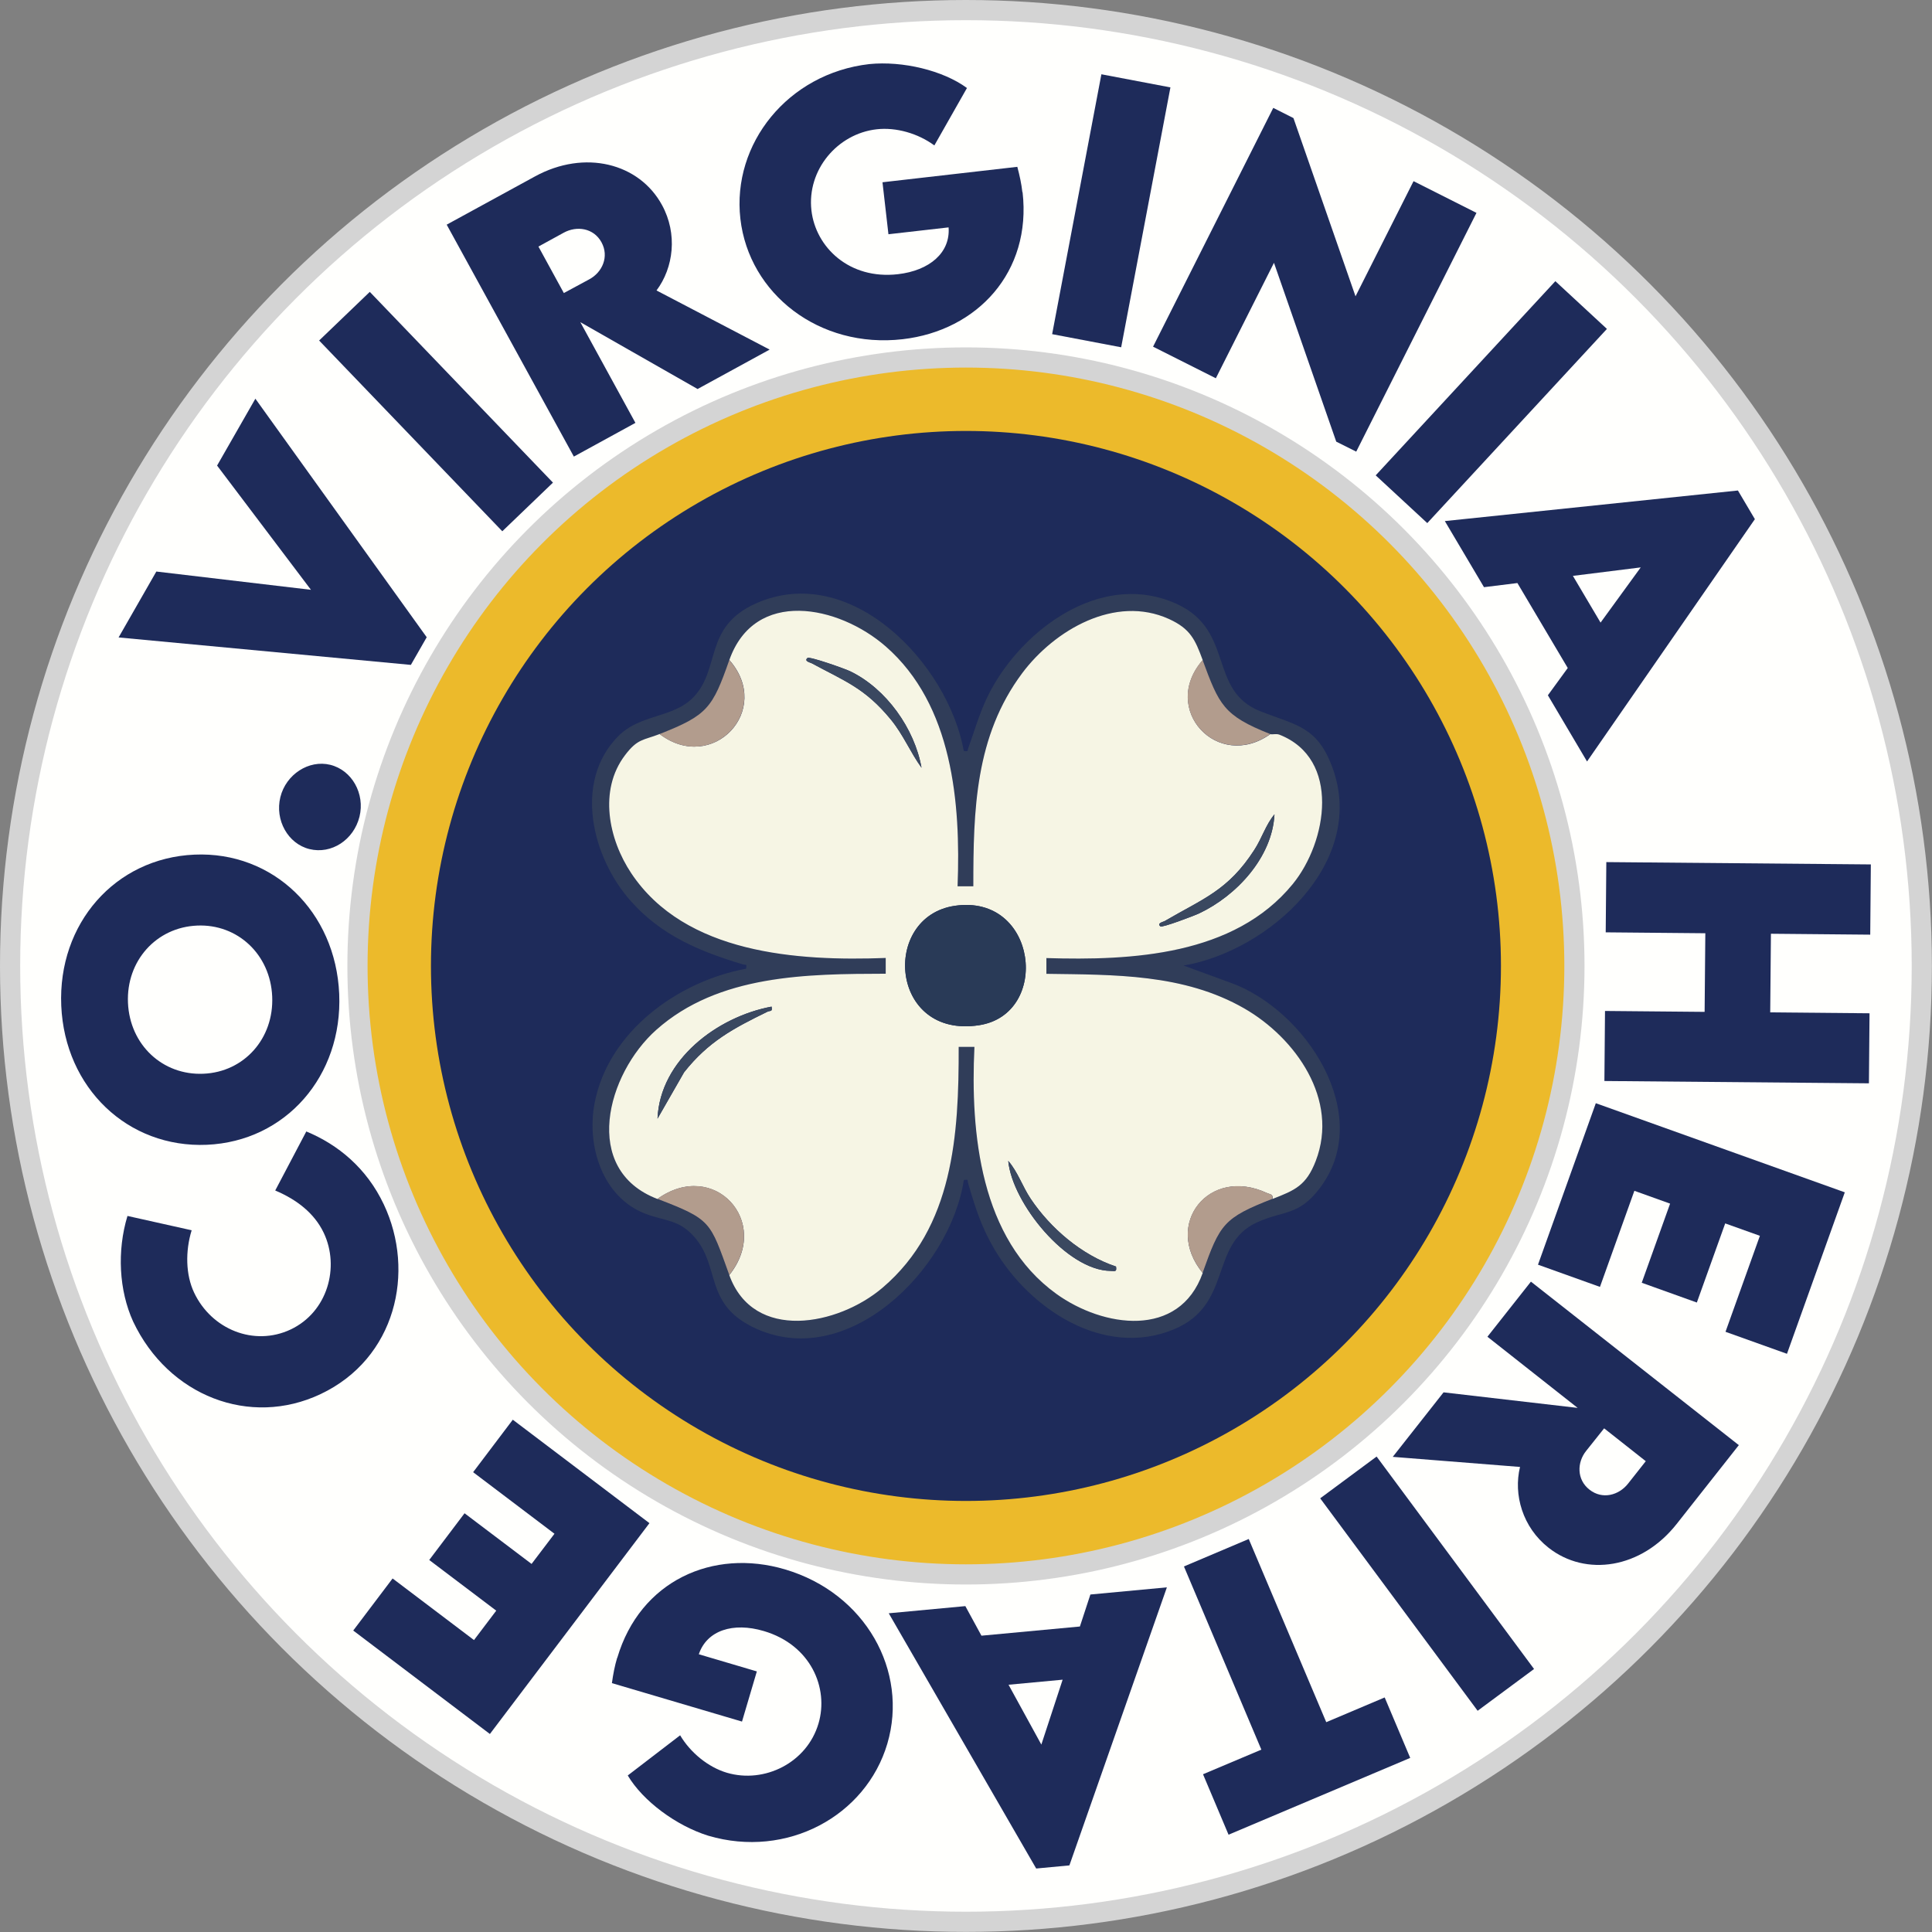 <svg viewBox="0 0 191.43 191.43" xmlns="http://www.w3.org/2000/svg" data-name="Layer 2" id="Layer_2">
  <rect x="0" y="0" width="191.43" height="191.43" fill="#808080" stroke="none"/>
  <defs>
    <style>
      .cls-1 {
        fill: #3a4860;
      }

      .cls-2 {
        fill: #293a57;
      }

      .cls-3 {
        fill: #f6f5e4;
      }

      .cls-4 {
        fill: #fffffd;
      }

      .cls-4, .cls-5 {
        stroke: #d4d4d4;
        stroke-miterlimit: 10;
        stroke-width: 2px;
      }

      .cls-5 {
        fill: #ecba2b;
      }

      .cls-6 {
        fill: #1e2b5a;
      }

      .cls-7 {
        fill: #303d59;
      }

      .cls-8 {
        fill: #b29c8d;
      }
    </style>
  </defs>
  <g data-name="Layer 1" id="Layer_1-2">
    <circle r="94.71" cy="95.71" cx="95.71" class="cls-4"></circle>
    <circle r="60.29" cy="95.71" cx="95.71" class="cls-5"></circle>
    <circle r="53.01" cy="95.71" cx="95.71" class="cls-6"></circle>
    <g>
      <path d="M95.5,74.41c.51.06.33,0,.44-.29.83-2.28,1.26-4.08,2.53-6.26,3.5-6.02,11.09-11.27,18.17-8,5.7,2.64,3.05,8.56,8.23,10.61,3.59,1.42,5.71,1.48,7.22,5.77,3.25,9.28-6.35,17.99-14.82,19.43l4.6,1.68c7.47,2.65,14.41,13.12,8.89,20.39-2.1,2.77-3.61,2.18-6.24,3.39-4.72,2.18-2.34,8.17-8.24,10.6-6.94,2.85-14.27-2.06-17.73-7.92-1.33-2.26-1.9-4.11-2.63-6.59-.09-.31.12-.36-.42-.31-1.33,8.85-11.62,19.19-20.95,14.56-4.77-2.37-3.17-5.98-5.75-8.91-1.54-1.75-2.91-1.56-4.83-2.29-4.28-1.63-5.86-6.72-5.06-10.94,1.34-7.1,8.23-12.09,15.02-13.35.06-.55,0-.33-.31-.42-4.3-1.3-8.05-2.84-11.11-6.27-3.81-4.27-5.74-11.8-1.26-16.34,2.19-2.22,5.44-1.78,7.45-3.86,2.74-2.83.99-6.98,6.2-9.3,9.38-4.18,19.04,5.95,20.6,14.63ZM72.26,65.41c-1.66,4.72-2.15,5.47-6.91,7.33-1.64.64-2.17.44-3.44,2.11-2.62,3.46-1.62,8.31.63,11.69,5.33,7.99,16.48,8.72,25.21,8.39v1.56c-7.79.02-16.56.07-22.72,5.56-4.89,4.35-7.49,13.85.11,16.76,5.37,2.05,5.2,2.23,7.12,7.54,2.41,6.66,10.8,5,15.18,1.26,7.05-6.01,7.57-15.21,7.55-23.88h1.56c-.42,8.58.58,19.02,8.1,24.46,4.65,3.36,12.19,4.47,14.52-2.06,1.72-4.83,2.06-5.43,6.91-7.33,2.24-.88,3.35-1.33,4.29-3.77,2.34-6.06-1.99-12.18-7.08-15.11-6.01-3.46-12.89-3.34-19.62-3.43v-1.56c8.47.25,18.61-.26,24.4-7.32,3.44-4.2,4.8-12.43-1.32-14.82-.29-.11-.73.01-.89-.05-4.64-1.82-5.06-2.88-6.7-7.33-.75-2.04-1.22-3.11-3.35-4.08-5.34-2.42-11.34,1.1-14.53,5.36-4.68,6.26-4.85,13.6-4.85,21.13h-1.56c.33-8.27-.48-17.98-7.12-23.77-4.68-4.09-12.98-5.78-15.5,1.36Z" class="cls-7"></path>
      <path d="M72.26,65.41c2.51-7.14,10.81-5.45,15.5-1.36,6.63,5.79,7.44,15.5,7.12,23.77h1.56c0-7.53.17-14.87,4.85-21.13,3.19-4.26,9.19-7.78,14.53-5.36,2.13.97,2.6,2.04,3.35,4.08-4.24,4.85,1.47,11.04,6.7,7.33.16.06.6-.06.89.05,6.11,2.39,4.76,10.62,1.32,14.82-5.79,7.07-15.93,7.58-24.4,7.32v1.56c6.72.1,13.6-.02,19.61,3.43,5.09,2.93,9.42,9.04,7.08,15.11-.94,2.44-2.05,2.9-4.29,3.77.1-.48-.24-.45-.55-.59-5.74-2.67-10.3,3.11-6.36,7.92-2.32,6.53-9.87,5.42-14.52,2.06-7.52-5.44-8.51-15.88-8.1-24.46h-1.56c.02,8.67-.5,17.87-7.55,23.87-4.39,3.74-12.78,5.4-15.18-1.26,4.24-5.3-1.54-11.55-7.12-7.54-7.6-2.91-5-12.41-.11-16.76,6.17-5.49,14.94-5.54,22.73-5.56v-1.56c-8.74.33-19.88-.4-25.21-8.39-2.25-3.37-3.25-8.23-.63-11.69,1.26-1.67,1.8-1.47,3.44-2.11,5.22,3.97,11.27-2.35,6.91-7.33ZM91.31,76.08c-.69-3.89-3.5-7.85-7.07-9.57-.54-.26-4.02-1.49-4.23-1.32-.38.32.27.45.41.52,3.32,1.79,5.29,2.47,7.84,5.57,1.26,1.53,1.92,3.23,3.05,4.79ZM114.98,91.79c.18.15,3.34-1.05,3.84-1.29,3.7-1.75,7.24-5.55,7.46-9.81-.86,1.02-1.24,2.36-2.01,3.54-2.6,4.02-5.05,4.8-8.88,7.04-.12.07-.8.2-.41.52ZM94.61,89.75c-7.34,1.08-6.45,13.21,2.41,11.83,7.12-1.11,5.79-13.03-2.41-11.83ZM76.45,99.74c-5.39,1-11.06,5.27-11.3,11.1l2.63-4.59c2.4-3.04,4.88-4.35,8.25-6,.3-.15.52.04.42-.51ZM110.58,125.5c-3.38-1.12-6.49-3.78-8.46-6.72-.81-1.22-1.27-2.66-2.22-3.75.39,4.18,5.8,10.86,10.15,10.9.43,0,.61.12.53-.42Z" class="cls-3"></path>
      <path d="M65.35,72.73c4.76-1.86,5.25-2.6,6.91-7.33,4.36,4.98-1.69,11.3-6.91,7.33Z" class="cls-8"></path>
      <path d="M119.16,126.12c-3.93-4.82.62-10.59,6.36-7.92.31.14.65.11.55.59-4.84,1.89-5.19,2.5-6.91,7.33Z" class="cls-8"></path>
      <path d="M72.26,126.33c-1.92-5.31-1.75-5.48-7.12-7.54,5.58-4.01,11.36,2.23,7.12,7.54Z" class="cls-8"></path>
      <path d="M125.86,72.73c-5.23,3.71-10.94-2.48-6.7-7.33,1.64,4.44,2.06,5.5,6.7,7.33Z" class="cls-8"></path>
      <path d="M94.61,89.75c8.19-1.2,9.53,10.72,2.41,11.83-8.86,1.38-9.74-10.75-2.41-11.83Z" class="cls-2"></path>
      <path d="M76.45,99.74c.11.56-.12.36-.42.51-3.37,1.64-5.85,2.96-8.25,6l-2.63,4.59c.24-5.83,5.92-10.09,11.3-11.1Z" class="cls-1"></path>
      <path d="M114.98,91.79c-.39-.32.29-.45.41-.52,3.83-2.24,6.28-3.02,8.88-7.04.77-1.18,1.15-2.52,2.01-3.54-.22,4.26-3.76,8.06-7.46,9.81-.5.23-3.67,1.43-3.84,1.29Z" class="cls-1"></path>
      <path d="M91.31,76.08c-1.13-1.57-1.8-3.26-3.05-4.79-2.55-3.1-4.52-3.78-7.84-5.57-.13-.07-.78-.21-.41-.52.21-.17,3.68,1.05,4.23,1.32,3.58,1.72,6.39,5.68,7.07,9.57Z" class="cls-1"></path>
      <path d="M110.58,125.5c.09.55-.1.43-.53.42-4.35-.04-9.76-6.72-10.15-10.9.95,1.09,1.4,2.53,2.22,3.75,1.97,2.94,5.08,5.6,8.46,6.72Z" class="cls-1"></path>
    </g>
    <g>
      <path d="M25.3,39.5l16.98,23.64-1.57,2.74-28.96-2.72,3.74-6.53,15.32,1.81-9.3-12.31,3.79-6.62Z" class="cls-6"></path>
      <path d="M31.62,33.74l5.02-4.82,18.15,18.9-5.02,4.82-18.15-18.9Z" class="cls-6"></path>
      <path d="M69.11,38.54l-11.61-6.62,5.46,9.98-6.1,3.34-12.6-22.98,8.73-4.77c4.96-2.72,10.35-1.31,12.6,2.82,1.57,2.87,1.15,6.21-.54,8.47l11.21,5.86-7.15,3.91ZM55.88,29.03l2.5-1.35c1.31-.7,1.99-2.26,1.22-3.67-.78-1.43-2.46-1.66-3.75-.95l-2.5,1.37,2.52,4.61Z" class="cls-6"></path>
      <path d="M101.32,19.04c.91,7.91-4.48,13.72-11.88,14.57-8.27.95-15.23-4.5-16.08-11.93-.85-7.43,4.7-14.4,12.77-15.33,3.32-.33,7.31.63,9.68,2.37l-3.23,5.69c-1.61-1.19-3.79-1.82-5.72-1.6-3.88.44-6.92,4.02-6.46,8.04.42,3.65,3.75,6.87,8.56,6.32,3.15-.36,5.22-2.14,5.03-4.64l-5.96.68-.59-5.15,13.36-1.53c.23.86.41,1.69.5,2.51Z" class="cls-6"></path>
      <path d="M109.13,7.36l6.84,1.3-4.88,25.75-6.84-1.3,4.88-25.75Z" class="cls-6"></path>
      <path d="M146.3,21.08l-11.92,23.67-1.98-.99-6.17-17.72-5.76,11.44-6.22-3.13,11.91-23.66,2,1.01,6.15,17.66,5.75-11.41,6.23,3.14Z" class="cls-6"></path>
      <path d="M154.11,27.86l5.11,4.73-17.8,19.24-5.11-4.73,17.8-19.24Z" class="cls-6"></path>
      <path d="M155.34,66.19l-4.99-8.42-3.31.41-3.88-6.55,29.04-3.03,1.68,2.84-16.63,24.01-3.88-6.56,1.96-2.69ZM158.59,61.69l3.98-5.47-6.72.84,2.74,4.63Z" class="cls-6"></path>
      <path d="M185.18,107.34l-26.21-.23.06-6.94,9.87.09.07-7.79-9.87-.09.06-6.96,26.21.23-.06,6.96-9.84-.09-.07,7.79,9.84.09-.06,6.94Z" class="cls-6"></path>
      <path d="M174.38,122.45l-3.44-1.23-2.81,7.84-5.46-1.96,2.81-7.84-3.54-1.27-3.41,9.52-6.14-2.2,5.73-16,24.67,8.83-5.73,16-6.09-2.18,3.41-9.52Z" class="cls-6"></path>
      <path d="M143.04,137.96l13.28,1.54-8.94-7.05,4.31-5.46,20.6,16.2-6.16,7.81c-3.5,4.44-9.01,5.26-12.7,2.35-2.57-2.02-3.49-5.26-2.82-8l-12.61-1,5.04-6.4ZM158.94,141.53l-1.77,2.22c-.93,1.15-.95,2.86.32,3.85,1.28,1.01,2.91.56,3.82-.59l1.76-2.23-4.12-3.25Z" class="cls-6"></path>
      <path d="M152,165.37l-5.59,4.14-15.6-21.05,5.59-4.14,15.6,21.05Z" class="cls-6"></path>
      <path d="M119.2,175.8l5.78-2.44-7.67-18.15,6.42-2.72,7.68,18.15,5.79-2.45,2.53,5.99-18,7.61-2.53-5.99Z" class="cls-6"></path>
      <path d="M97.25,162.07l9.75-.91,1.04-3.17,7.58-.71-9.66,27.55-3.29.31-14.61-25.29,7.59-.71,1.59,2.92ZM99.93,166.93l3.25,5.93,2.11-6.43-5.36.5Z" class="cls-6"></path>
      <path d="M61.16,164.27c2.26-7.64,9.48-10.88,16.62-8.77,7.98,2.36,12.26,10.09,10.14,17.27-2.12,7.17-9.95,11.42-17.74,9.12-3.18-.99-6.48-3.44-7.98-5.97l5.19-3.98c1.02,1.72,2.78,3.16,4.63,3.71,3.74,1.1,7.94-1,9.08-4.88,1.04-3.52-.77-7.79-5.42-9.16-3.04-.9-5.64-.07-6.44,2.3l5.75,1.7-1.47,4.97-12.89-3.81c.12-.88.28-1.71.52-2.51Z" class="cls-6"></path>
      <path d="M46.96,162.51l2.21-2.92-6.64-5.02,3.5-4.63,6.64,5.02,2.27-2.99-8.06-6.1,3.93-5.2,13.54,10.25-15.81,20.89-13.54-10.25,3.9-5.16,8.06,6.1Z" class="cls-6"></path>
      <path d="M31.77,138.13c-7.01,3.32-15.09.19-18.58-7.19-1.4-3.08-1.61-6.99-.56-10.46l6.36,1.42c-.64,2.08-.59,4.42.24,6.17,1.72,3.65,5.94,5.37,9.57,3.66,3.67-1.74,4.88-6.19,3.28-9.57-.94-1.98-2.72-3.32-4.81-4.2l3.08-5.85c3.13,1.29,5.98,3.63,7.68,7.23,3.16,6.69,1.18,15.27-6.26,18.79Z" class="cls-6"></path>
      <path d="M20.51,113.43c-7.86.34-14.09-5.64-14.44-13.78-.35-8.14,5.34-14.63,13.2-14.97,7.8-.34,13.99,5.65,14.34,13.8.35,8.14-5.31,14.61-13.11,14.95ZM19.53,91.71c-4.04.17-7.03,3.49-6.85,7.65.18,4.16,3.43,7.21,7.48,7.03,4.03-.17,6.99-3.49,6.81-7.65s-3.42-7.21-7.45-7.03Z" class="cls-6"></path>
      <path d="M30.66,84.13c-2.13-.53-3.44-2.87-2.88-5.15.56-2.26,2.83-3.72,4.94-3.2,2.15.53,3.46,2.86,2.9,5.14-.57,2.3-2.78,3.75-4.96,3.21Z" class="cls-6"></path>
    </g>
  </g>
</svg>